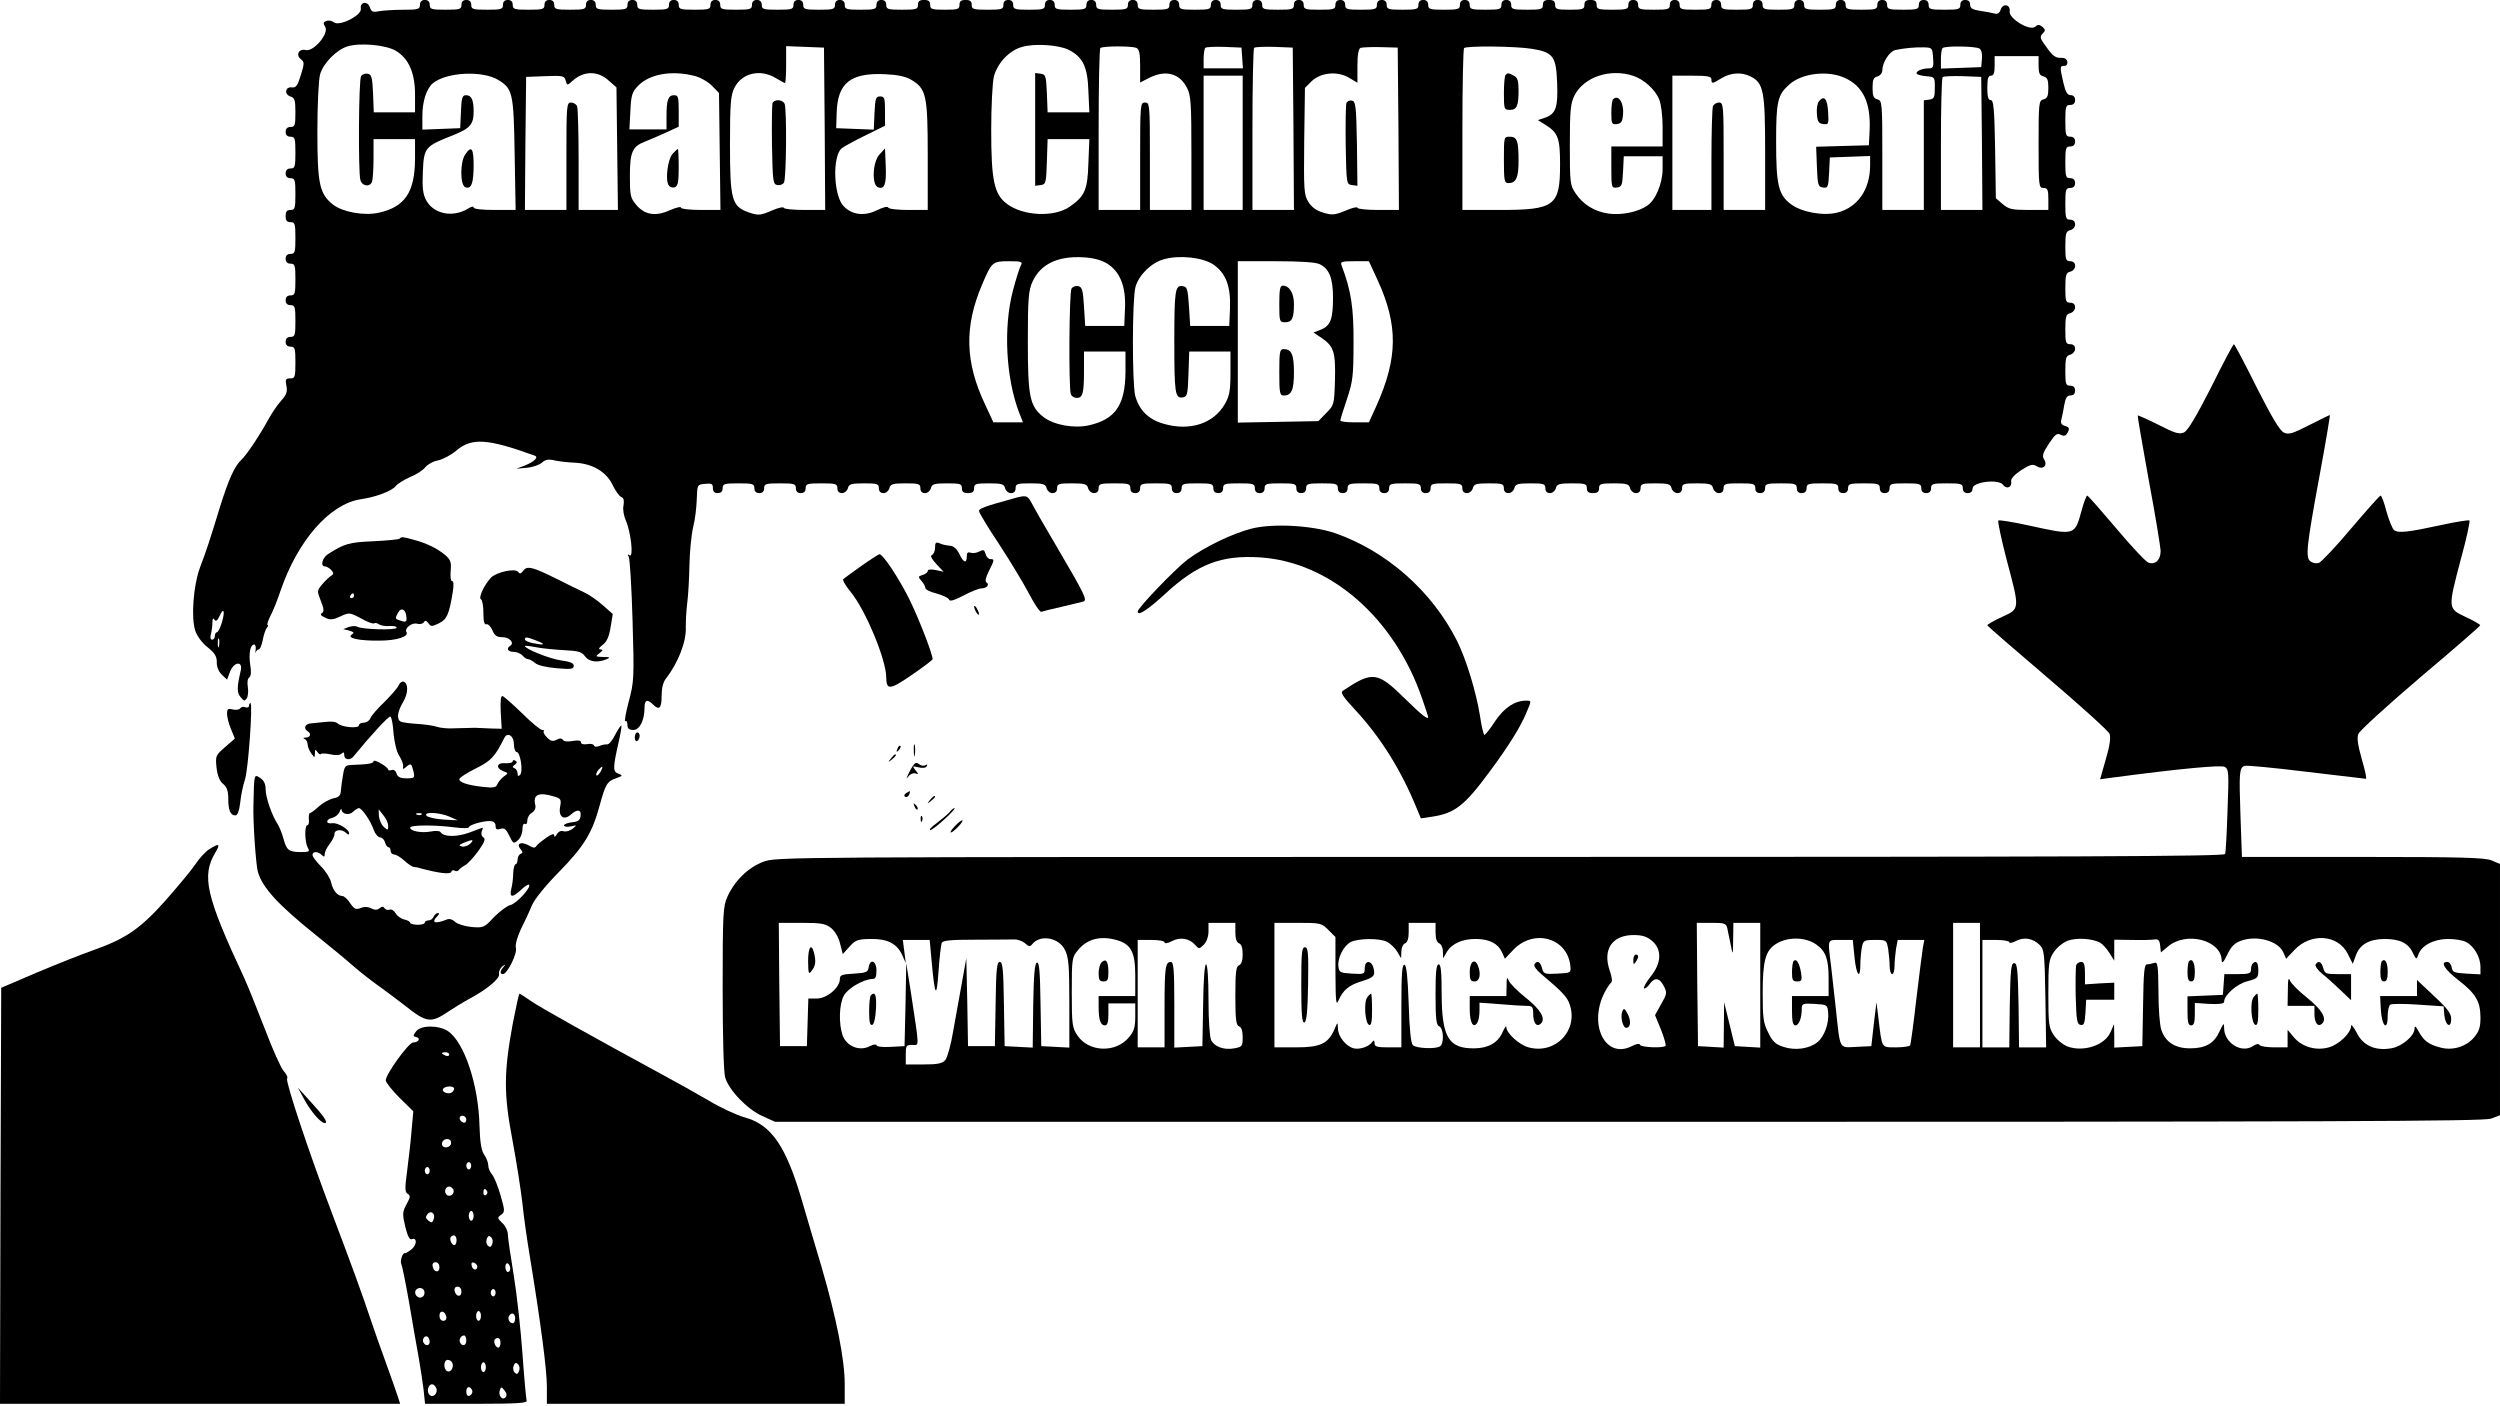 <?xml version="1.0" standalone="no"?>
<!DOCTYPE svg PUBLIC "-//W3C//DTD SVG 20010904//EN"
 "http://www.w3.org/TR/2001/REC-SVG-20010904/DTD/svg10.dtd">
<svg version="1.0" xmlns="http://www.w3.org/2000/svg"
 width="1024pt" height="576pt" viewBox="0 0 1024 576"
 preserveAspectRatio="xMidYMid meet">

<g transform="translate(0,576) scale(0.1,-0.1)"
fill="#000000" stroke="none">
<path d="M1720 5740 c0 -18 -7 -20 -69 -20 -38 0 -82 -3 -99 -6 -25 -5 -31 -2
-37 16 -9 27 -41 23 -37 -6 4 -27 -89 -74 -111 -55 -8 6 -22 9 -30 5 -13 -4
-14 -10 -5 -24 17 -26 -47 -103 -80 -95 -28 7 -42 -21 -19 -38 14 -11 14 -17
-1 -65 -13 -43 -20 -52 -36 -50 -28 4 -33 -28 -7 -37 18 -5 21 -15 21 -66 0
-52 -2 -59 -20 -59 -13 0 -20 -7 -20 -20 0 -13 7 -20 20 -20 18 0 20 -7 20
-65 0 -58 -2 -65 -20 -65 -13 0 -20 -7 -20 -20 0 -13 7 -20 20 -20 18 0 20 -7
20 -65 0 -58 -2 -65 -20 -65 -15 0 -20 -7 -20 -25 0 -18 5 -25 20 -25 18 0 20
-7 20 -65 0 -58 -2 -65 -20 -65 -13 0 -20 -7 -20 -20 0 -13 7 -20 20 -20 18 0
20 -7 20 -65 0 -58 -2 -65 -20 -65 -13 0 -20 -7 -20 -20 0 -13 7 -20 20 -20
18 0 20 -7 20 -65 0 -58 -2 -65 -20 -65 -13 0 -20 -7 -20 -20 0 -13 7 -20 20
-20 18 0 20 -7 20 -65 0 -60 -2 -65 -21 -65 -19 0 -21 -4 -16 -30 5 -24 1 -37
-22 -62 -16 -18 -38 -51 -50 -73 -39 -71 -90 -147 -111 -167 -29 -27 -53 -79
-90 -198 -41 -134 -53 -171 -81 -245 -27 -73 -37 -206 -19 -259 7 -21 28 -50
50 -67 30 -24 38 -38 38 -61 -1 -18 7 -38 20 -51 l22 -21 12 32 c16 42 54 46
44 5 -16 -70 -16 -89 -1 -108 14 -17 17 -18 26 -5 5 8 7 29 4 47 -3 18 -1 34
6 38 7 5 9 23 4 51 -7 47 0 84 16 84 5 0 8 -10 6 -22 -2 -13 -2 -17 0 -10 3 6
8 12 13 12 5 0 12 17 16 38 4 20 11 43 17 50 5 6 7 12 3 12 -4 0 2 17 12 38
11 20 29 66 41 102 71 207 202 356 329 375 62 9 125 33 142 53 8 10 35 27 60
38 25 10 53 28 62 40 10 12 33 25 52 28 19 4 54 22 76 41 63 53 128 48 319
-21 19 -6 1 -25 -42 -42 l-32 -12 43 4 c24 2 52 12 62 21 14 13 27 15 52 9 18
-4 53 -8 78 -9 74 -3 131 -35 158 -89 12 -26 29 -49 37 -52 10 -4 12 -15 9
-34 -4 -15 1 -43 9 -61 21 -47 33 -154 16 -144 -8 6 -10 4 -4 -5 5 -8 12 -125
16 -262 7 -238 6 -251 -16 -333 -12 -46 -18 -82 -14 -79 5 3 9 -4 9 -15 0 -15
6 -21 24 -21 26 0 46 39 46 91 0 32 11 37 34 14 26 -26 36 -17 36 34 0 31 6
57 18 72 50 64 84 152 81 210 0 24 2 69 6 99 4 30 8 100 9 155 1 55 8 125 15
155 8 30 14 82 15 115 2 60 2 60 34 63 27 3 32 0 32 -17 0 -14 6 -21 20 -21
13 0 20 7 20 20 0 18 7 20 65 20 58 0 65 -2 65 -20 0 -13 7 -20 20 -20 13 0
20 7 20 20 0 18 7 20 65 20 58 0 65 -2 65 -20 0 -13 7 -20 20 -20 13 0 20 7
20 20 0 18 7 20 65 20 58 0 65 -2 65 -20 0 -13 7 -20 19 -20 10 0 21 9 24 20
4 17 14 20 66 20 54 0 61 -2 61 -20 0 -13 7 -20 19 -20 10 0 21 9 24 20 4 17
14 20 66 20 54 0 61 -2 61 -20 0 -13 7 -20 19 -20 10 0 21 9 24 20 4 17 14 20
66 20 54 0 61 -2 61 -20 0 -15 7 -20 25 -20 18 0 25 5 25 20 0 18 7 20 61 20
52 0 62 -3 66 -20 3 -11 14 -20 24 -20 12 0 19 7 19 20 0 18 7 20 61 20 52 0
62 -3 66 -20 3 -11 14 -20 24 -20 12 0 19 7 19 20 0 18 7 20 61 20 52 0 62 -3
66 -20 3 -11 14 -20 24 -20 12 0 19 7 19 20 0 18 7 20 65 20 58 0 65 -2 65
-20 0 -13 7 -20 20 -20 13 0 20 7 20 20 0 18 7 20 65 20 58 0 65 -2 65 -20 0
-13 7 -20 20 -20 13 0 20 7 20 20 0 18 7 20 65 20 58 0 65 -2 65 -20 0 -13 7
-20 20 -20 13 0 20 7 20 20 0 18 7 20 65 20 58 0 65 -2 65 -20 0 -13 7 -20 20
-20 13 0 20 7 20 20 0 18 7 20 65 20 58 0 65 -2 65 -20 0 -13 7 -20 20 -20 13
0 20 7 20 20 0 18 7 20 65 20 58 0 65 -2 65 -20 0 -13 7 -20 20 -20 13 0 20 7
20 20 0 18 7 20 65 20 58 0 65 -2 65 -20 0 -13 7 -20 20 -20 13 0 20 7 20 20
0 18 7 20 65 20 58 0 65 -2 65 -20 0 -13 7 -20 20 -20 13 0 20 7 20 20 0 18 7
20 65 20 58 0 65 -2 65 -20 0 -13 7 -20 19 -20 10 0 21 9 24 20 4 17 14 20 66
20 54 0 61 -2 61 -20 0 -13 7 -20 19 -20 10 0 21 9 24 20 4 17 14 20 66 20 54
0 61 -2 61 -20 0 -13 7 -20 19 -20 10 0 21 9 24 20 4 17 14 20 66 20 54 0 61
-2 61 -20 0 -15 7 -20 25 -20 18 0 25 5 25 20 0 18 7 20 61 20 52 0 62 -3 66
-20 3 -11 14 -20 24 -20 12 0 19 7 19 20 0 18 7 20 61 20 52 0 62 -3 66 -20 3
-11 14 -20 24 -20 12 0 19 7 19 20 0 18 7 20 61 20 52 0 62 -3 66 -20 3 -11
14 -20 24 -20 12 0 19 7 19 20 0 18 7 20 65 20 58 0 65 -2 65 -20 0 -13 7 -20
20 -20 13 0 20 7 20 20 0 18 7 20 65 20 58 0 65 -2 65 -20 0 -13 7 -20 20 -20
13 0 20 7 20 20 0 18 7 20 65 20 58 0 65 -2 65 -20 0 -13 7 -20 20 -20 13 0
20 7 20 20 0 18 7 20 65 20 58 0 65 -2 65 -20 0 -13 7 -20 20 -20 13 0 20 7
20 20 0 18 7 20 65 20 58 0 65 -2 65 -20 0 -13 7 -20 20 -20 13 0 20 7 20 20
0 18 7 20 65 20 58 0 65 -2 65 -20 0 -13 7 -20 20 -20 13 0 20 7 20 19 0 27
106 40 125 15 14 -20 38 -10 33 14 -2 11 13 27 41 46 38 24 48 26 64 16 26
-16 46 3 30 28 -9 15 -5 27 20 65 25 38 33 44 48 36 14 -7 21 -5 29 10 8 16 6
21 -11 26 -16 5 -19 12 -15 28 3 12 9 39 12 60 5 27 11 37 25 37 12 0 19 7 19
20 0 13 -7 20 -20 20 -18 0 -20 7 -20 61 0 52 3 62 20 66 11 3 20 14 20 24 0
12 -7 19 -20 19 -18 0 -20 7 -20 61 0 52 3 62 20 66 11 3 20 14 20 24 0 12 -7
19 -20 19 -18 0 -20 7 -20 61 0 52 3 62 20 66 27 7 27 43 0 43 -18 0 -20 7
-20 61 0 52 3 62 20 66 27 7 27 43 0 43 -18 0 -20 7 -20 65 0 58 2 65 20 65
13 0 20 7 20 20 0 13 -7 20 -20 20 -18 0 -20 7 -20 65 0 58 2 65 20 65 13 0
20 7 20 20 0 13 -7 20 -20 20 -18 0 -20 7 -20 65 0 58 2 65 20 65 13 0 20 7
20 20 0 13 -7 20 -18 20 -14 0 -21 13 -30 51 -15 65 -15 69 4 69 9 0 14 7 12
18 -3 11 -12 16 -28 15 -19 -1 -33 9 -56 42 -28 37 -30 45 -17 57 12 13 12 16
-1 28 -13 10 -19 10 -30 0 -22 -18 -108 34 -104 63 4 29 -28 35 -37 7 -4 -13
-13 -19 -23 -16 -9 2 -36 8 -59 11 -33 5 -43 11 -43 26 0 12 -7 19 -20 19 -13
0 -20 -7 -20 -20 0 -18 -7 -20 -65 -20 -58 0 -65 2 -65 20 0 13 -7 20 -20 20
-13 0 -20 -7 -20 -20 0 -18 -7 -20 -65 -20 -58 0 -65 2 -65 20 0 13 -7 20 -20
20 -13 0 -20 -7 -20 -20 0 -18 -7 -20 -65 -20 -58 0 -65 2 -65 20 0 13 -7 20
-20 20 -13 0 -20 -7 -20 -20 0 -18 -7 -20 -65 -20 -58 0 -65 2 -65 20 0 13 -7
20 -20 20 -13 0 -20 -7 -20 -20 0 -18 -7 -20 -65 -20 -58 0 -65 2 -65 20 0 13
-7 20 -20 20 -13 0 -20 -7 -20 -20 0 -18 -7 -20 -65 -20 -58 0 -65 2 -65 20 0
13 -7 20 -20 20 -13 0 -20 -7 -20 -20 0 -18 -7 -20 -65 -20 -58 0 -65 2 -65
20 0 13 -7 20 -20 20 -13 0 -20 -7 -20 -20 0 -18 -7 -20 -65 -20 -58 0 -65 2
-65 20 0 13 -7 20 -20 20 -13 0 -20 -7 -20 -20 0 -18 -7 -20 -65 -20 -58 0
-65 2 -65 20 0 15 -7 20 -25 20 -18 0 -25 -5 -25 -20 0 -18 -7 -20 -60 -20
-53 0 -60 2 -60 20 0 15 -7 20 -25 20 -18 0 -25 -5 -25 -20 0 -18 -7 -20 -65
-20 -58 0 -65 2 -65 20 0 13 -7 20 -20 20 -13 0 -20 -7 -20 -20 0 -18 -7 -20
-65 -20 -58 0 -65 2 -65 20 0 13 -7 20 -20 20 -13 0 -20 -7 -20 -20 0 -18 -7
-20 -65 -20 -58 0 -65 2 -65 20 0 13 -7 20 -20 20 -13 0 -20 -7 -20 -20 0 -18
-7 -20 -65 -20 -58 0 -65 2 -65 20 0 13 -7 20 -20 20 -13 0 -20 -7 -20 -20 0
-18 -7 -20 -65 -20 -58 0 -65 2 -65 20 0 13 -7 20 -20 20 -13 0 -20 -7 -20
-20 0 -18 -7 -20 -65 -20 -58 0 -65 2 -65 20 0 13 -7 20 -20 20 -13 0 -20 -7
-20 -20 0 -18 -7 -20 -65 -20 -58 0 -65 2 -65 20 0 13 -7 20 -20 20 -13 0 -20
-7 -20 -20 0 -18 -7 -20 -65 -20 -58 0 -65 2 -65 20 0 13 -7 20 -20 20 -13 0
-20 -7 -20 -20 0 -18 -7 -20 -65 -20 -58 0 -65 2 -65 20 0 13 -7 20 -20 20
-13 0 -20 -7 -20 -20 0 -18 -7 -20 -65 -20 -58 0 -65 2 -65 20 0 13 -7 20 -20
20 -13 0 -20 -7 -20 -20 0 -18 -7 -20 -65 -20 -58 0 -65 2 -65 20 0 13 -7 20
-20 20 -13 0 -20 -7 -20 -20 0 -18 -7 -20 -65 -20 -58 0 -65 2 -65 20 0 13 -7
20 -20 20 -13 0 -20 -7 -20 -20 0 -18 -7 -20 -65 -20 -58 0 -65 2 -65 20 0 13
-7 20 -20 20 -13 0 -20 -7 -20 -20 0 -18 -7 -20 -65 -20 -58 0 -65 2 -65 20 0
15 -7 20 -25 20 -18 0 -25 -5 -25 -20 0 -18 -7 -20 -60 -20 -53 0 -60 2 -60
20 0 15 -7 20 -25 20 -18 0 -25 -5 -25 -20 0 -18 -7 -20 -65 -20 -58 0 -65 2
-65 20 0 13 -7 20 -20 20 -13 0 -20 -7 -20 -20 0 -18 -7 -20 -65 -20 -58 0
-65 2 -65 20 0 13 -7 20 -20 20 -13 0 -20 -7 -20 -20 0 -18 -7 -20 -65 -20
-58 0 -65 2 -65 20 0 13 -7 20 -20 20 -13 0 -20 -7 -20 -20 0 -18 -7 -20 -65
-20 -58 0 -65 2 -65 20 0 13 -7 20 -20 20 -13 0 -20 -7 -20 -20 0 -18 -7 -20
-65 -20 -58 0 -65 2 -65 20 0 13 -7 20 -20 20 -13 0 -20 -7 -20 -20 0 -18 -7
-20 -65 -20 -58 0 -65 2 -65 20 0 13 -7 20 -20 20 -13 0 -20 -7 -20 -20 0 -18
-7 -20 -65 -20 -58 0 -65 2 -65 20 0 13 -7 20 -20 20 -13 0 -20 -7 -20 -20 0
-18 -7 -20 -65 -20 -58 0 -65 2 -65 20 0 13 -7 20 -20 20 -13 0 -20 -7 -20
-20 0 -18 -7 -20 -65 -20 -58 0 -65 2 -65 20 0 13 -7 20 -20 20 -13 0 -20 -7
-20 -20 0 -18 -7 -20 -65 -20 -58 0 -65 2 -65 20 0 13 -7 20 -20 20 -13 0 -20
-7 -20 -20 0 -18 -7 -20 -65 -20 -58 0 -65 2 -65 20 0 13 -7 20 -20 20 -13 0
-20 -7 -20 -20 0 -18 -7 -20 -65 -20 -58 0 -65 2 -65 20 0 13 -7 20 -20 20
-13 0 -20 -7 -20 -20z m-97 -189 c52 -32 77 -91 77 -179 l0 -72 -85 0 -84 0
-3 77 c-3 67 -6 78 -22 81 -10 2 -22 -2 -27 -10 -10 -15 -12 -391 -3 -425 7
-26 39 -31 48 -7 3 9 6 51 6 95 l0 79 85 0 85 0 0 -82 c-1 -135 -41 -195 -147
-219 -60 -14 -149 2 -189 33 -55 44 -64 83 -64 298 0 112 5 212 11 235 13 46
66 100 112 115 53 16 160 6 200 -19z m2754 5 c58 -29 78 -70 81 -168 l4 -88
-86 0 -85 0 -3 78 c-3 71 -5 77 -25 80 l-23 3 0 -231 0 -231 23 3 c21 3 22 8
25 96 l3 92 85 0 86 0 -4 -99 c-3 -109 -15 -135 -77 -178 -64 -44 -192 -38
-258 13 -51 39 -63 96 -63 301 0 98 5 194 11 220 15 55 63 107 116 121 51 15
151 8 190 -12z m-999 -323 l2 -333 -85 0 c-47 0 -85 4 -85 9 0 5 -23 0 -50
-12 -47 -20 -54 -20 -93 -7 -70 25 -77 50 -77 280 0 166 3 200 18 230 30 61
106 79 170 40 18 -11 35 -20 37 -20 3 0 5 34 5 75 l0 76 78 -3 77 -3 3 -332z
m1276 331 c12 -5 16 -21 16 -74 l0 -68 37 19 c67 34 125 19 155 -41 16 -30 18
-66 18 -267 l0 -233 -85 0 -85 0 0 220 c0 213 -1 220 -20 220 -19 0 -20 -7
-20 -220 l0 -220 -85 0 -85 0 0 328 c0 181 3 332 7 335 8 9 126 9 147 1z m434
-41 l3 -43 -80 0 -81 0 0 38 c0 21 3 42 7 46 4 4 39 5 78 4 l70 -3 3 -42z
m210 -290 l2 -333 -85 0 -85 0 0 328 c0 181 3 332 7 336 4 4 41 5 83 4 l75 -3
3 -332z m430 0 l2 -333 -85 0 c-47 0 -85 4 -85 9 0 5 -22 0 -49 -12 -44 -18
-55 -19 -91 -8 -28 8 -47 22 -61 44 -18 30 -19 47 -17 249 l3 218 26 26 c37
37 106 44 154 16 l35 -21 0 69 c0 45 4 70 13 74 6 2 44 4 82 3 l70 -2 3 -332z
m547 327 c87 -14 99 -31 103 -139 4 -101 -5 -127 -49 -143 l-30 -10 29 -18
c54 -33 62 -55 62 -163 0 -171 -21 -187 -249 -187 l-151 0 0 328 c0 181 3 332
7 335 10 10 210 8 278 -3z m1643 -37 c3 -37 0 -43 -17 -43 -26 0 -51 -10 -51
-20 0 -5 17 -10 38 -12 37 -3 37 -3 37 -48 0 -39 -3 -45 -22 -48 l-23 -3 0
-225 0 -224 -85 0 -85 0 0 224 c0 215 -1 224 -20 229 -16 4 -20 14 -20 47 0
33 4 43 20 47 11 3 20 14 20 25 0 32 29 77 53 83 39 8 81 12 117 11 34 -1 35
-2 38 -43z m190 38 c8 -5 12 -22 10 -42 l-3 -34 -82 -3 -83 -3 0 39 c0 21 3
42 7 45 9 10 136 8 151 -2z m242 -70 c0 -30 4 -40 20 -44 16 -4 20 -14 20 -47
0 -33 -4 -43 -20 -47 -19 -5 -20 -14 -20 -184 0 -172 1 -179 20 -179 17 0 20
-7 20 -45 l0 -45 -79 0 c-70 0 -83 3 -108 24 l-28 24 -3 201 c-3 166 -6 201
-18 201 -10 0 -14 13 -14 50 0 38 4 50 15 50 11 0 15 11 15 40 l0 40 90 0 90
0 0 -39z m-6308 -59 c58 -36 62 -53 66 -304 l4 -228 -86 0 c-52 0 -86 4 -86
10 0 6 -10 4 -22 -4 -63 -39 -143 -23 -173 35 -13 24 -16 52 -13 116 4 98 9
104 121 148 73 29 87 45 87 99 0 47 -9 66 -31 66 -15 0 -19 -10 -21 -67 l-3
-68 -77 -3 -78 -3 0 56 c0 60 17 112 43 134 56 46 204 53 269 13z m450 -1 l33
-29 3 -251 3 -251 -81 0 -80 0 0 204 c0 112 -3 211 -6 220 -3 9 -15 16 -25 16
-18 0 -19 -11 -19 -220 l0 -220 -85 0 -85 0 2 273 3 272 78 3 c73 3 79 1 84
-18 6 -21 6 -21 27 -2 46 42 103 43 148 3z m353 18 c24 -6 55 -24 72 -41 l28
-29 3 -240 3 -239 -80 0 c-45 0 -81 4 -81 9 0 6 -21 1 -46 -10 -59 -27 -104
-19 -138 22 -24 28 -26 39 -26 118 0 98 10 121 62 141 18 7 57 24 86 37 l52
24 0 65 c0 56 -2 64 -19 64 -24 0 -31 -19 -31 -86 l0 -54 -76 0 -76 0 4 75 c3
65 7 78 31 103 47 49 138 65 232 41z m886 -15 c63 -37 69 -62 69 -311 l0 -223
-79 0 c-44 0 -81 4 -83 10 -2 6 -21 1 -46 -11 -52 -26 -103 -19 -137 17 -41
44 -46 203 -8 236 8 7 52 31 97 53 l81 40 0 60 c0 53 -2 60 -20 60 -18 0 -20
-8 -23 -68 l-3 -68 -77 3 -77 3 2 61 c3 124 56 167 199 160 48 -2 83 -9 105
-22z m2960 15 c43 -15 88 -55 105 -96 8 -19 14 -67 14 -113 l0 -80 -105 0
-105 0 0 -86 c0 -83 1 -85 23 -82 20 3 22 9 25 66 l3 62 79 0 80 0 0 -52 c0
-59 -29 -129 -64 -151 -38 -26 -105 -39 -157 -32 -57 8 -105 37 -136 84 -22
32 -23 44 -23 198 0 142 3 169 19 202 39 76 146 112 242 80z m479 -2 c54 -27
60 -60 60 -314 l0 -233 -85 0 -85 0 0 220 c0 209 -1 220 -19 220 -10 0 -22 -7
-25 -16 -3 -9 -6 -108 -6 -220 l0 -204 -80 0 -80 0 0 275 0 275 80 0 c64 0 80
-3 80 -15 0 -19 3 -19 42 5 38 23 82 25 118 7z m386 -6 c75 -34 107 -101 102
-214 l-3 -62 -108 -3 -108 -3 3 -82 c3 -76 5 -82 25 -85 20 -3 22 1 25 60 l3
63 83 3 82 3 0 -38 c0 -98 -50 -171 -131 -193 -58 -16 -149 0 -194 34 -51 39
-60 79 -60 256 0 164 6 191 53 233 51 47 158 60 228 28z m-2466 -266 l0 -275
-80 0 -80 0 0 275 0 275 80 0 80 0 0 -275z m3028 -2 l2 -273 -85 0 -85 0 0
268 c0 148 3 272 7 276 4 4 41 5 83 4 l75 -3 3 -272z m-3584 -492 c53 -33 78
-93 74 -183 l-3 -73 -80 0 -80 0 -5 80 c-4 68 -8 80 -24 83 -10 2 -22 -2 -27
-10 -10 -15 -12 -408 -3 -432 3 -9 14 -16 24 -16 25 0 30 19 30 111 l0 79 85
0 85 0 0 -82 c-1 -136 -40 -195 -149 -220 -61 -14 -145 1 -187 34 -56 44 -64
82 -64 308 0 179 3 210 19 246 33 72 103 106 208 100 41 -2 73 -11 97 -25z
m435 -4 c52 -35 73 -90 69 -182 l-3 -70 -80 0 -80 0 -5 80 c-5 72 -7 80 -26
83 -31 4 -34 -17 -34 -228 0 -211 3 -232 34 -228 19 3 21 10 24 96 l3 92 84 0
85 0 0 -87 c0 -73 -4 -95 -23 -128 -46 -80 -143 -112 -250 -81 -63 18 -100 55
-117 114 -13 50 -13 396 1 447 14 49 65 99 116 113 63 18 158 8 202 -21z
m-788 -5 c-5 -10 -20 -56 -32 -102 -40 -152 -29 -359 26 -502 l15 -38 -61 0
-60 0 -34 73 c-82 173 -86 318 -13 490 40 94 43 97 110 97 53 0 58 -2 49 -18z
m1224 6 c39 -18 55 -57 55 -137 0 -87 -10 -115 -49 -131 l-31 -12 33 -22 c50
-34 58 -58 55 -173 -3 -101 -4 -103 -36 -135 l-32 -33 -165 -3 -165 -3 0 330
0 331 155 0 c98 0 164 -4 180 -12z m238 -66 c84 -184 83 -317 -5 -514 l-31
-68 -58 0 c-33 0 -59 3 -59 8 0 4 12 43 27 87 24 72 27 95 27 230 1 146 -10
215 -49 318 -6 15 0 17 53 17 l59 0 36 -78z m-4734 -1401 c-7 -23 -16 -41 -21
-41 -4 0 -8 -7 -8 -15 0 -8 -5 -15 -11 -15 -7 0 -9 9 -5 23 3 12 6 33 6 47 0
17 3 21 8 12 6 -9 12 -5 21 14 17 39 24 22 10 -25z m-12 -98 c-3 -10 -5 -4 -5
12 0 17 2 24 5 18 2 -7 2 -21 0 -30z"/>
<path d="M3164 5337 c-2 -7 -3 -85 -2 -172 3 -147 4 -160 22 -163 10 -2 22 2
27 10 10 15 12 298 3 322 -7 19 -43 21 -50 3z"/>
<path d="M5515 5338 c-3 -8 -4 -86 -3 -173 3 -158 3 -160 26 -163 l22 -3 -2
173 c-3 155 -5 173 -21 176 -9 2 -19 -3 -22 -10z"/>
<path d="M6167 5453 c-4 -3 -7 -37 -7 -75 0 -65 1 -68 24 -68 29 0 36 16 36
80 0 39 -4 52 -19 60 -23 12 -26 12 -34 3z"/>
<path d="M6160 5105 c0 -85 2 -95 18 -95 32 0 42 22 42 91 0 83 -6 99 -36 99
-24 0 -24 -1 -24 -95z"/>
<path d="M1906 5128 c-22 -31 -22 -126 0 -135 24 -9 34 15 34 90 0 70 -9 82
-34 45z"/>
<path d="M2755 5130 c-20 -22 -31 -107 -16 -129 5 -8 16 -11 25 -8 13 5 16 22
16 82 0 41 -2 75 -3 75 -2 0 -12 -9 -22 -20z"/>
<path d="M3603 5128 c-29 -30 -33 -125 -7 -135 27 -10 35 12 32 86 l-3 73 -22
-24z"/>
<path d="M6607 5353 c-4 -3 -7 -28 -7 -55 0 -45 2 -49 23 -46 18 2 23 10 25
41 4 47 -20 82 -41 60z"/>
<path d="M7451 5346 c-7 -8 -11 -32 -9 -53 2 -31 7 -39 26 -41 22 -3 23 -1 20
49 -3 54 -16 70 -37 45z"/>
<path d="M5240 4515 c0 -72 1 -75 24 -75 28 0 36 16 36 75 0 45 -19 75 -46 75
-11 0 -14 -17 -14 -75z"/>
<path d="M5240 4235 c0 -85 2 -95 18 -95 32 0 42 22 42 95 0 73 -10 95 -42 95
-16 0 -18 -10 -18 -95z"/>
<path d="M9057 4174 c-61 -120 -96 -178 -111 -185 -19 -9 -37 -4 -105 31 -46
23 -84 40 -85 38 -1 -2 19 -120 45 -263 27 -143 48 -274 49 -291 0 -37 -21
-58 -49 -49 -11 3 -71 67 -133 141 -62 73 -115 134 -119 134 -3 0 -14 -28 -23
-62 -28 -102 -27 -102 -213 -61 -68 15 -125 24 -128 21 -3 -3 12 -75 34 -160
55 -206 55 -201 -19 -235 -33 -15 -60 -31 -60 -34 0 -3 111 -99 246 -214 135
-115 250 -219 255 -231 5 -16 1 -48 -16 -105 l-23 -81 51 7 c279 37 443 52
459 44 17 -9 18 -22 12 -177 -3 -92 -7 -173 -10 -180 -3 -10 -602 -12 -2968
-12 -2964 0 -2965 0 -3020 -20 -61 -23 -117 -77 -147 -144 -17 -37 -19 -70
-19 -371 0 -194 4 -345 10 -367 15 -53 90 -131 152 -159 l53 -24 3495 0 c2879
0 3502 2 3533 13 l37 14 0 514 0 515 -35 15 c-28 11 -120 14 -528 14 l-494 0
-6 170 c-6 176 -5 195 17 203 8 3 121 -8 252 -24 132 -16 242 -29 245 -29 4 0
-4 36 -17 80 -16 58 -21 88 -14 104 5 13 119 117 254 232 135 114 246 210 245
213 0 3 -27 19 -60 34 -73 35 -73 33 -19 238 23 83 38 154 35 157 -3 3 -53 -5
-113 -18 -139 -30 -179 -35 -196 -21 -7 6 -21 40 -31 76 -9 36 -20 65 -24 65
-4 0 -58 -61 -121 -135 -62 -74 -122 -137 -132 -141 -11 -3 -26 0 -35 7 -20
17 -16 59 40 362 24 130 42 237 40 237 -2 0 -40 -19 -84 -41 -68 -35 -84 -40
-104 -31 -17 8 -49 62 -112 186 -48 97 -90 176 -93 176 -3 0 -45 -79 -93 -176z
m-5653 -2215 c15 -12 31 -38 37 -64 l11 -43 27 30 c25 28 34 31 87 32 70 1
108 -19 130 -67 l14 -32 -6 48 -6 47 55 0 55 0 7 -77 c14 -156 21 -168 29 -54
4 57 10 110 13 118 4 11 34 14 137 14 72 0 143 1 159 1 15 1 36 -7 46 -16 16
-14 20 -15 30 -2 33 39 108 26 133 -25 15 -29 18 -63 18 -217 l0 -183 -57 3
-58 3 -3 173 c-2 132 -5 173 -15 169 -9 -3 -13 -51 -15 -176 l-2 -172 -58 3
-57 3 -3 173 c-2 142 -5 172 -17 172 -12 0 -15 -30 -17 -172 l-3 -173 -55 0
-55 0 -3 180 -4 180 -18 -100 c-10 -55 -26 -145 -36 -200 -9 -55 -24 -108 -32
-117 -12 -14 -31 -18 -89 -18 l-73 0 0 40 c0 37 2 40 26 40 30 0 31 -22 -5
215 l-19 120 -3 -170 -4 -170 -57 -3 c-33 -2 -58 1 -58 7 0 5 -13 3 -29 -5
-42 -21 -94 1 -110 46 -16 47 -14 126 5 161 15 30 80 68 117 69 13 0 17 8 17
35 0 40 -26 50 -32 13 -3 -20 -10 -23 -60 -26 -51 -3 -58 -6 -58 -23 0 -34
-53 -79 -94 -79 l-35 0 -3 -97 -3 -98 -55 0 -55 0 -3 253 -2 252 93 0 c80 0
98 -3 121 -21z m1656 -18 c0 -25 5 -41 15 -45 10 -3 15 -19 15 -45 0 -25 -5
-41 -15 -45 -12 -4 -15 -28 -15 -125 0 -96 3 -120 15 -125 10 -3 15 -19 15
-45 0 -36 -2 -39 -34 -45 -41 -8 -81 6 -95 33 -6 11 -11 82 -11 165 0 88 -4
146 -10 146 -6 0 -11 -67 -12 -167 l-3 -168 -57 -3 -58 -3 0 176 c0 143 -3
175 -14 175 -23 0 -26 -24 -26 -191 l0 -159 -55 0 -55 0 0 220 0 220 55 0 c31
0 55 -4 55 -10 0 -6 13 -4 30 5 34 18 71 12 95 -15 16 -18 17 -18 36 1 11 11
19 33 19 54 l0 35 55 0 55 0 0 -39z m381 10 l29 -29 0 -144 c1 -127 2 -140 14
-113 17 39 42 60 91 75 52 16 59 23 51 54 -8 34 -36 34 -36 0 0 -24 -2 -25
-52 -22 -49 3 -53 5 -56 30 -4 33 21 84 50 99 30 16 120 17 150 1 13 -7 32
-25 41 -40 l16 -27 1 28 c0 15 7 30 15 33 10 4 15 20 15 45 l0 39 55 0 55 0 0
-39 c0 -25 5 -41 15 -45 8 -3 15 -18 15 -33 l1 -28 16 27 c21 34 65 53 121 52
53 -1 88 -19 104 -54 l12 -27 35 37 c84 87 220 49 233 -65 3 -30 3 -30 -53
-33 -53 -3 -57 -1 -63 23 -7 26 -20 33 -31 15 -4 -6 8 -23 26 -38 90 -76 109
-96 119 -128 35 -106 -60 -204 -169 -174 -38 10 -91 58 -91 83 -1 7 -7 -2 -15
-20 -19 -44 -58 -66 -114 -67 -107 -2 -135 44 -136 221 0 92 -3 123 -12 123
-10 0 -13 -31 -13 -124 0 -101 3 -125 15 -130 18 -7 21 -71 3 -82 -19 -12 -98
-8 -111 5 -8 8 -14 65 -17 168 -4 113 -9 158 -17 161 -10 3 -13 -35 -13 -167
l0 -171 -55 0 c-46 0 -55 3 -55 18 0 10 -3 13 -8 6 -13 -21 -52 -34 -77 -28
-32 8 -65 49 -65 83 -1 26 -1 26 -14 -5 -26 -59 -58 -74 -157 -74 l-89 0 0
255 0 255 96 0 c92 0 97 -1 125 -29z m1634 7 c3 -13 9 -43 14 -68 9 -45 9 -45
10 23 l1 67 55 0 55 0 0 -256 0 -255 -52 3 -52 3 -22 90 -22 90 -1 -93 -1 -93
-52 3 -53 3 -3 253 -2 252 60 0 c54 0 60 -2 65 -22z m1035 -233 l0 -255 -55 0
-55 0 0 255 0 255 55 0 55 0 0 -255z m-1343 181 c41 -35 39 -91 -6 -146 -18
-23 -30 -44 -27 -48 4 -3 13 4 22 16 21 30 41 28 59 -7 14 -27 13 -32 -11 -74
l-25 -45 25 -61 c13 -33 21 -62 18 -65 -10 -10 -100 -6 -104 4 -2 7 -16 5 -36
-6 -106 -52 -176 87 -111 218 10 20 23 39 28 43 6 3 4 22 -5 48 -31 87 9 147
97 147 36 0 55 -6 76 -24z m-2195 4 c61 -17 78 -49 78 -146 l0 -84 -75 0 -75
0 0 -44 c0 -54 8 -76 26 -76 10 0 14 13 14 45 l0 45 55 0 55 0 0 -54 c0 -44
-5 -60 -26 -85 -54 -65 -165 -61 -211 8 -21 31 -23 45 -23 177 0 139 1 143 26
173 37 45 91 59 156 41z m2868 -19 c38 -27 50 -59 50 -138 l0 -73 -75 0 -75 0
0 -60 c0 -44 4 -60 14 -60 14 0 26 29 26 68 0 21 4 23 53 20 50 -3 52 -4 55
-33 5 -44 -15 -101 -44 -124 -34 -27 -91 -35 -139 -19 -32 10 -45 22 -62 58
-20 38 -23 60 -23 162 0 130 11 173 52 200 48 32 123 31 168 -1z m915 -2 c18
-18 20 -35 23 -219 l3 -200 -55 0 -56 0 -2 173 c-3 145 -5 172 -18 172 -13 0
-15 -27 -18 -172 l-2 -173 -55 0 -55 0 0 220 0 220 55 0 c30 0 55 -4 55 -9 0
-6 12 -3 28 5 32 17 69 11 97 -17z m247 10 c10 -6 28 -25 38 -42 l20 -32 0 43
0 43 73 -1 c39 -1 81 0 92 2 15 2 21 -3 23 -25 l3 -28 29 24 c75 64 219 26
220 -57 1 -15 8 -7 23 24 16 34 31 48 57 57 64 23 151 -1 172 -47 l12 -27 35
37 c67 70 177 62 217 -16 l21 -42 12 33 c16 46 54 68 117 69 63 0 98 -16 117
-57 14 -28 15 -28 22 -9 11 38 62 65 120 66 29 0 64 -5 77 -13 32 -17 58 -62
58 -101 l0 -31 -57 3 c-51 3 -58 6 -61 26 -2 12 -10 22 -18 22 -30 0 -11 -31
46 -75 71 -55 90 -87 90 -154 0 -39 -6 -56 -26 -80 -33 -39 -90 -56 -141 -41
-47 13 -65 27 -86 65 -12 22 -16 25 -17 12 0 -30 -52 -74 -96 -81 -65 -11
-115 11 -141 64 -13 24 -23 37 -23 28 0 -29 -50 -77 -91 -88 -53 -15 -110 2
-143 41 l-26 31 0 -36 0 -36 -54 0 c-30 0 -58 4 -61 10 -4 6 -15 4 -29 -6 -46
-29 -116 15 -116 75 0 23 -2 22 -19 -14 -22 -49 -57 -69 -121 -69 -60 0 -100
25 -117 75 -7 19 -12 89 -12 158 -1 108 -3 122 -17 117 -9 -3 -22 -6 -30 -6
-11 0 -14 -32 -16 -167 l-3 -168 -57 -3 -58 -3 0 48 -1 48 -14 -32 c-23 -54
-109 -83 -175 -60 -19 7 -44 27 -57 46 -21 31 -23 45 -23 171 0 126 2 140 23
171 13 19 38 39 57 46 37 13 99 9 132 -8z m-1006 -59 c7 -74 24 -96 24 -31 0
21 3 53 6 70 6 29 9 31 54 31 47 0 47 0 54 -37 3 -21 6 -53 6 -70 0 -18 5 -33
10 -33 6 0 10 15 10 33 0 17 3 49 6 70 l7 37 54 0 55 0 -6 -32 c-3 -18 -15
-114 -27 -213 -11 -98 -23 -183 -25 -187 -3 -4 -29 -8 -58 -8 -61 0 -57 -6
-72 120 l-8 65 -11 -90 -10 -90 -62 -3 c-71 -3 -65 -15 -83 153 -6 55 -15 136
-20 179 -14 113 -17 106 39 106 l50 0 7 -70z"/>
<path d="M3310 1823 c1 -53 2 -56 15 -39 16 21 18 38 9 74 -11 41 -24 22 -24
-35z"/>
<path d="M3567 1683 c-4 -3 -7 -33 -7 -65 0 -43 3 -59 13 -56 7 3 13 28 15 66
3 57 -4 73 -21 55z"/>
<path d="M5330 1724 c0 -120 3 -155 13 -152 9 4 13 46 15 156 2 131 0 152 -13
152 -13 0 -15 -23 -15 -156z"/>
<path d="M6020 1780 c0 -33 3 -40 20 -40 21 0 27 30 14 64 -13 33 -34 17 -34
-24z"/>
<path d="M6171 1723 l-1 -43 -75 0 -75 0 0 -54 c0 -55 15 -81 31 -55 5 8 9 29
9 48 l0 34 83 -6 c45 -4 94 -7 110 -7 24 0 27 -4 27 -34 0 -37 15 -55 32 -38
20 20 -2 57 -62 105 -34 27 -65 58 -70 70 -7 18 -9 14 -9 -20z"/>
<path d="M5601 1676 c-16 -18 -10 -108 7 -114 9 -3 12 14 12 62 0 36 -2 66 -4
66 -2 0 -9 -6 -15 -14z"/>
<path d="M6690 1828 c0 -19 2 -20 10 -8 13 19 13 30 0 30 -5 0 -10 -10 -10
-22z"/>
<path d="M6645 1617 c-9 -21 2 -67 16 -67 18 0 21 28 6 57 -13 24 -16 25 -22
10z"/>
<path d="M4512 1818 c-7 -7 -12 -27 -12 -45 0 -26 4 -33 20 -33 17 0 20 7 20
39 0 43 -10 57 -28 39z"/>
<path d="M7347 1824 c-4 -4 -7 -25 -7 -46 0 -32 3 -38 21 -38 19 0 21 4 16 37
-7 39 -19 58 -30 47z"/>
<path d="M8966 1823 c-3 -3 -6 -24 -6 -45 0 -27 4 -38 15 -38 11 0 15 11 15
39 0 38 -10 57 -24 44z"/>
<path d="M9756 1823 c-3 -3 -6 -24 -6 -45 0 -27 4 -38 15 -38 11 0 15 11 15
39 0 38 -10 57 -24 44z"/>
<path d="M8504 1807 c-2 -7 -3 -65 -2 -127 3 -99 5 -115 20 -118 14 -3 17 6
20 50 l3 53 58 0 57 0 0 35 0 35 -60 -3 -60 -4 0 46 c0 35 -4 46 -15 46 -9 0
-18 -6 -21 -13z"/>
<path d="M9227 1813 c-4 -3 -7 -15 -7 -25 0 -15 -8 -18 -54 -18 l-55 0 -3 -42
-3 -43 -72 -3 -73 -3 0 -59 c0 -47 3 -60 15 -60 11 0 15 12 15 46 l0 46 60 -4
c41 -2 60 1 60 9 0 27 53 74 96 84 41 11 44 14 44 45 0 32 -9 42 -23 27z"/>
<path d="M9485 1810 c-4 -6 8 -23 26 -38 19 -15 53 -46 76 -68 l43 -41 0 53 0
54 -54 0 c-49 0 -54 2 -60 25 -7 26 -20 32 -31 15z"/>
<path d="M9371 1703 l-1 -63 55 0 55 0 0 -34 c0 -37 15 -55 32 -38 20 20 -2
57 -62 105 -34 27 -65 58 -70 70 -6 16 -9 6 -9 -40z"/>
<path d="M9900 1713 l0 -33 -75 0 -76 0 3 -57 c4 -67 28 -89 28 -24 0 22 5 43
11 46 5 4 57 4 114 0 l104 -7 3 -36 c4 -43 28 -57 28 -15 0 22 -15 42 -70 93
l-70 66 0 -33z"/>
<path d="M9231 1676 c-16 -18 -10 -108 7 -114 9 -3 12 14 12 62 0 36 -2 66 -4
66 -2 0 -9 -6 -15 -14z"/>
<path d="M4150 3718 c-119 -33 -140 -41 -140 -51 0 -7 37 -68 83 -137 45 -69
100 -160 122 -202 22 -43 45 -76 50 -74 6 2 44 12 85 21 41 10 81 19 87 21 18
5 6 29 -103 215 -51 86 -99 170 -108 188 -18 33 -22 34 -76 19z"/>
<path d="M5127 3595 c-81 -21 -191 -74 -263 -127 -51 -39 -204 -198 -204 -213
0 -20 41 7 113 73 131 121 229 159 387 149 289 -18 553 -249 666 -581 13 -38
24 -71 24 -73 0 -13 -27 8 -96 76 -112 110 -132 113 -253 32 -12 -7 -1 -24 51
-80 104 -112 189 -249 252 -405 l16 -38 47 7 c92 14 132 45 235 185 75 101
125 181 148 236 24 56 24 54 0 54 -46 0 -89 -29 -126 -84 -20 -31 -40 -56 -44
-56 -3 0 -12 35 -18 78 -16 99 -56 230 -94 307 -103 204 -288 367 -499 441
-94 32 -253 41 -342 19z"/>
<path d="M1637 3554 c-3 -4 -52 -8 -108 -11 -99 -4 -119 -10 -186 -53 -23 -15
-32 -50 -12 -50 6 0 17 -6 25 -14 11 -12 12 -17 2 -23 -7 -4 -24 -20 -37 -35
-23 -27 -23 -28 -7 -69 13 -33 14 -44 5 -50 -9 -5 -5 -11 13 -19 21 -10 32 -9
62 5 36 17 38 17 85 -8 26 -15 51 -24 54 -20 4 3 12 1 19 -4 7 -5 28 -9 45 -7
18 1 30 -3 27 -8 -6 -10 -143 -6 -161 5 -6 4 -21 3 -34 -1 l-23 -9 25 -6 c19
-6 21 -9 10 -16 -23 -15 31 -26 114 -25 70 0 121 17 110 35 -10 15 23 41 44
34 11 -3 23 0 27 6 5 9 10 8 19 -4 10 -14 14 -14 43 0 33 16 42 38 57 131 4
25 3 42 -3 42 -6 0 -8 18 -6 42 3 36 0 45 -23 65 -34 28 -76 48 -128 62 -47
13 -50 13 -58 5z m-187 -234 c0 -5 -5 -10 -11 -10 -5 0 -7 5 -4 10 3 6 8 10
11 10 2 0 4 -4 4 -10z m215 -90 c1 -16 -3 -19 -19 -14 -29 9 -29 9 -16 34 14
25 33 14 35 -20z"/>
<path d="M3830 3517 c0 -14 -6 -27 -12 -30 -9 -3 -3 -15 17 -37 l30 -32 -32 7
c-20 4 -33 3 -33 -4 0 -5 -9 -13 -21 -16 -19 -6 -19 -8 -5 -24 9 -10 16 -23
16 -29 0 -7 21 -17 46 -23 25 -7 48 -18 51 -24 3 -10 19 -5 60 16 30 16 63 29
73 29 22 0 35 16 20 25 -6 4 -2 21 10 45 24 47 24 50 6 50 -7 0 -16 9 -19 21
-5 17 -9 19 -26 10 -11 -6 -27 -8 -35 -5 -12 4 -16 0 -16 -15 0 -31 -14 -26
-31 11 -11 21 -23 32 -40 33 -13 1 -32 5 -41 10 -15 6 -18 2 -18 -18z"/>
<path d="M3528 3442 c-36 -26 -70 -50 -74 -54 -4 -4 10 -28 30 -52 61 -74 146
-278 146 -351 1 -53 15 -51 104 10 47 32 86 62 86 65 0 21 -57 168 -95 245
-44 88 -108 185 -123 185 -4 -1 -37 -22 -74 -48z"/>
<path d="M2143 3422 c-9 -12 -14 -14 -20 -5 -12 17 -90 0 -113 -24 -28 -31
-51 -81 -40 -88 6 -3 10 -29 10 -56 0 -36 4 -49 13 -46 6 2 17 -9 24 -25 9
-22 19 -28 41 -28 30 0 50 -24 32 -35 -18 -11 -10 -25 14 -25 13 0 29 -7 36
-15 7 -8 17 -15 23 -15 6 0 18 -7 28 -15 10 -10 45 -18 88 -22 60 -5 71 -4 71
10 0 11 -15 17 -52 22 -45 6 -148 47 -148 59 0 2 20 0 45 -5 25 -5 77 -10 115
-12 59 -3 73 -7 86 -25 16 -23 52 -28 89 -12 16 7 14 9 -14 9 -33 1 -34 2 -15
16 14 11 15 14 4 15 -10 0 -8 6 9 19 17 13 26 34 32 72 l9 54 -42 37 c-24 21
-59 45 -78 53 -19 9 -69 33 -110 54 -98 49 -122 55 -137 33z m57 -287 c38 -15
30 -19 -19 -9 -17 4 -31 10 -31 15 0 11 7 11 50 -6z"/>
<path d="M3990 3275 c0 -5 5 -17 10 -25 5 -8 10 -10 10 -5 0 6 -5 17 -10 25
-5 8 -10 11 -10 5z"/>
<path d="M1633 2953 c-4 -10 -30 -40 -58 -68 -29 -27 -55 -58 -58 -67 -4 -10
-16 -18 -27 -18 -11 0 -20 -5 -20 -11 0 -14 -71 -8 -87 8 -8 7 -28 9 -50 6
-21 -2 -48 -5 -60 -6 -24 -2 -31 -21 -13 -32 16 -10 12 -25 -7 -26 -11 0 -13
-3 -5 -6 6 -2 12 -12 12 -22 0 -9 7 -26 15 -37 14 -19 14 -19 15 1 0 16 2 17
10 5 5 -8 12 -12 15 -8 3 3 21 2 40 -2 21 -5 38 -3 44 3 8 8 11 6 11 -6 0 -20
25 -23 39 -4 66 81 144 166 150 162 5 -2 11 -34 13 -70 4 -39 13 -76 24 -92
10 -16 17 -35 15 -42 -2 -13 0 -13 13 -2 19 16 21 15 30 -20 5 -25 4 -27 -29
-27 -25 0 -36 5 -41 20 -3 11 -12 17 -20 14 -8 -3 -14 -2 -14 2 0 4 -13 16
-30 25 -16 10 -30 14 -30 9 0 -9 -22 -13 -87 -15 -28 -1 -32 -4 -38 -41 -4
-23 -8 -52 -9 -66 -1 -18 -8 -26 -31 -30 -17 -4 -43 -19 -59 -33 -16 -15 -32
-27 -36 -27 -4 0 -6 -11 -5 -25 2 -14 -1 -25 -6 -25 -12 0 -11 -67 1 -91 10
-17 7 -19 -27 -19 -50 0 -59 7 -72 55 -6 22 -17 49 -24 60 -23 34 -49 109 -49
142 0 22 -7 37 -23 47 -25 16 -24 17 -27 -114 -2 -66 10 -241 18 -270 18 -65
82 -135 239 -261 50 -40 117 -95 150 -124 33 -29 85 -69 115 -90 30 -22 75
-55 100 -75 87 -69 105 -72 177 -23 21 14 58 37 82 50 74 39 131 86 125 104
-2 9 4 22 13 30 15 11 16 11 6 -1 -15 -17 -17 -30 -3 -30 17 0 60 84 53 108
-3 13 5 42 20 75 14 28 35 72 45 97 12 28 56 82 113 140 101 103 135 159 165
270 24 88 31 100 67 112 28 10 29 12 10 19 -23 8 -23 24 1 129 8 35 13 66 11
68 -2 2 -13 -15 -25 -37 -11 -23 -26 -41 -33 -40 -7 1 -21 -2 -31 -6 -12 -5
-21 -5 -23 2 -2 5 -15 8 -28 5 -15 -2 -25 0 -25 7 0 8 -11 10 -34 6 -20 -4
-36 -2 -40 4 -5 8 -13 8 -26 1 -15 -8 -24 -6 -39 9 -11 11 -17 22 -14 25 4 3
1 6 -6 6 -7 0 -44 30 -82 68 -38 37 -75 69 -80 71 -8 2 -10 -19 -8 -65 l4 -69
-40 1 c-22 1 -53 2 -70 3 -16 0 -52 -1 -80 -2 -27 -2 -61 1 -75 6 -14 5 -51
10 -82 12 -31 2 -62 6 -68 10 -16 10 -12 41 11 79 22 37 22 77 2 84 -7 2 -16
-5 -20 -15z m472 -241 c0 -17 5 -32 11 -32 15 0 28 -80 14 -94 -7 -7 -10 -5
-10 6 0 9 -6 19 -12 21 -10 4 -10 8 1 15 9 7 10 12 2 16 -6 4 -11 3 -11 -2 0
-6 -13 -9 -30 -8 -36 3 -41 -20 -8 -33 21 -8 21 -8 1 -22 -10 -8 -22 -22 -26
-31 -5 -14 -15 -16 -59 -11 -65 7 -101 20 -96 33 2 6 32 25 68 43 62 31 77 47
116 125 13 25 39 8 39 -26z m355 -113 c-7 -11 -14 -18 -17 -15 -3 3 0 12 7 21
18 21 23 19 10 -6z m-192 -101 c30 -9 32 -12 26 -44 -7 -40 16 -56 45 -30 25
23 43 20 39 -6 -2 -18 -11 -24 -35 -26 -18 -2 -33 -8 -33 -13 0 -5 12 -7 28
-4 26 6 26 6 8 -9 -11 -9 -28 -14 -37 -11 -11 4 -22 -1 -28 -12 -6 -11 -11
-13 -11 -5 0 9 -10 6 -32 -9 -18 -13 -36 -27 -39 -32 -9 -12 -11 -12 -37 2
-29 15 -48 5 -30 -17 10 -12 10 -16 1 -19 -7 -3 -13 -13 -13 -24 0 -10 -4 -19
-8 -19 -5 0 -9 -17 -10 -37 0 -21 -4 -50 -8 -65 -8 -35 5 -36 41 -2 15 14 29
23 32 20 10 -10 -51 -77 -76 -83 -14 -3 -44 -26 -68 -50 -40 -43 -43 -44 -92
-40 -28 3 -57 12 -67 21 -10 10 -23 14 -33 10 -49 -20 -67 -14 -39 14 8 8 8
12 1 12 -6 0 -13 -7 -17 -15 -3 -8 -12 -15 -21 -15 -8 0 -15 -4 -15 -9 0 -5
-13 -9 -30 -9 -16 1 -30 4 -30 8 0 5 -11 11 -25 14 -13 3 -29 15 -35 26 -6 10
-17 17 -24 14 -8 -3 -17 0 -21 6 -5 8 -10 8 -20 0 -10 -8 -19 -8 -34 -1 -12 7
-28 8 -43 2 -20 -8 -27 -5 -44 20 -10 16 -25 29 -32 29 -20 0 -39 23 -46 57
-4 16 -22 45 -41 64 -19 19 -35 40 -35 47 0 15 22 16 38 0 9 -9 12 -9 12 4 0
8 9 27 20 41 11 14 20 32 20 41 0 19 31 21 48 4 8 -8 12 -8 12 -1 0 16 -48 45
-70 41 -27 -4 -26 16 1 22 12 3 26 14 30 25 4 11 8 15 8 9 1 -19 32 -25 47 -9
9 8 19 15 24 15 12 0 49 -53 61 -90 6 -16 18 -30 26 -30 8 0 17 -9 20 -20 3
-11 9 -20 14 -20 5 0 9 -7 9 -15 0 -8 7 -15 14 -15 8 0 27 -11 42 -25 15 -14
32 -25 38 -26 6 0 18 -2 26 -5 77 -21 124 -26 128 -16 2 7 8 9 14 6 6 -4 13
-3 17 2 3 5 15 14 26 20 11 6 35 32 54 58 26 37 31 50 21 56 -7 4 -10 15 -7
24 4 9 5 16 4 16 -1 0 -25 -9 -54 -20 -51 -19 -106 -19 -119 2 -3 5 -21 6 -40
2 -39 -7 -84 2 -84 16 0 11 97 12 183 1 31 -4 57 -4 57 0 0 10 59 27 88 26 14
-1 22 -8 22 -20 0 -14 5 -17 20 -12 16 5 23 -1 36 -28 16 -33 18 -34 35 -19
11 9 19 29 19 45 0 16 4 26 10 22 6 -3 10 3 10 14 0 12 8 26 19 32 11 7 16 19
14 30 -12 44 13 56 75 37z m-678 -121 c0 -19 -1 -19 -18 -4 -10 9 -18 29 -20
44 l-1 28 19 -24 c11 -13 20 -32 20 -44z m137 47 c-3 -3 -12 -4 -19 -1 -8 3
-5 6 6 6 11 1 17 -2 13 -5z m114 -9 l34 -15 -58 3 c-32 2 -63 9 -69 15 -18 18
52 15 93 -3z m85 -111 c-9 -8 -24 -14 -34 -11 -14 3 -13 6 8 15 36 15 44 14
26 -4z"/>
<path d="M1020 2869 c0 -6 -7 -9 -15 -6 -8 4 -17 1 -21 -4 -3 -6 -17 -8 -30
-5 -20 5 -24 3 -24 -18 0 -13 7 -41 16 -62 l16 -39 -40 -35 c-39 -34 -40 -36
-35 -85 4 -33 13 -55 27 -66 15 -12 21 -29 21 -60 0 -48 9 -69 29 -69 9 0 16
19 20 53 3 30 12 72 19 93 14 39 33 314 23 314 -4 0 -6 -5 -6 -11z"/>
<path d="M2600 2739 c0 -11 5 -17 10 -14 6 3 10 13 10 21 0 8 -4 14 -10 14 -5
0 -10 -9 -10 -21z"/>
<path d="M3743 2685 c0 -22 2 -30 4 -17 2 12 2 30 0 40 -3 9 -5 -1 -4 -23z"/>
<path d="M3676 2693 c-6 -14 -5 -15 5 -6 7 7 10 15 7 18 -3 3 -9 -2 -12 -12z"/>
<path d="M3649 2653 c-13 -16 -12 -17 4 -4 16 13 21 21 13 21 -2 0 -10 -8 -17
-17z"/>
<path d="M3743 2628 c-6 -7 -16 -24 -22 -38 -10 -21 -10 -22 1 -9 7 9 20 14
28 11 13 -5 13 -3 0 13 -14 17 -13 18 12 12 16 -4 30 -3 34 5 4 7 3 8 -5 4 -6
-4 -18 -3 -25 3 -10 8 -16 8 -23 -1z"/>
<path d="M3711 2511 c-8 -5 -9 -11 -3 -15 5 -3 12 1 16 9 6 17 6 18 -13 6z"/>
<path d="M3809 2483 c-13 -16 -12 -17 4 -4 9 7 17 15 17 17 0 8 -8 3 -21 -13z"/>
<path d="M3746 2457 c3 -10 9 -15 12 -12 3 3 0 11 -7 18 -10 9 -11 8 -5 -6z"/>
<path d="M3889 2433 c-8 -9 -32 -29 -53 -45 -21 -15 -33 -28 -25 -28 13 1 111
90 98 90 -4 0 -13 -8 -20 -17z"/>
<path d="M3771 2404 c0 -11 3 -14 6 -6 3 7 2 16 -1 19 -3 4 -6 -2 -5 -13z"/>
<path d="M3910 2375 c-13 -14 -20 -25 -15 -25 4 0 18 11 31 25 13 14 20 25 15
25 -4 0 -18 -11 -31 -25z"/>
<path d="M856 2281 c-15 -10 -40 -37 -55 -60 -15 -23 -70 -89 -121 -147 -105
-118 -163 -158 -298 -206 -46 -16 -149 -57 -230 -91 l-147 -63 -3 -852 -2
-852 819 0 820 0 -9 28 c-5 15 -27 79 -50 142 -23 63 -50 140 -60 170 -39 117
-82 234 -160 440 -96 253 -191 540 -184 552 4 5 -3 19 -14 31 -11 12 -46 90
-77 172 -32 83 -70 177 -85 210 -157 336 -175 417 -118 513 22 36 16 40 -26
13z"/>
<path d="M2101 1571 c-38 -205 -38 -291 -2 -481 17 -91 35 -208 41 -260 5 -52
19 -149 30 -215 46 -281 70 -467 70 -534 l0 -71 610 0 610 0 0 81 c0 101 -35
275 -95 480 -25 85 -62 208 -81 274 -65 222 -125 308 -233 338 -33 9 -100 40
-148 69 -48 28 -135 77 -193 108 -271 147 -499 274 -537 301 -23 16 -43 29
-45 29 -3 0 -14 -54 -27 -119z"/>
<path d="M1704 1535 c-13 -17 -13 -20 1 -23 20 -4 9 -22 -13 -22 -18 0 -112
-130 -112 -155 0 -8 25 -40 56 -71 l57 -56 -7 -76 c-3 -43 -12 -117 -18 -165
-10 -74 -10 -90 2 -97 12 -7 11 -14 -5 -43 -17 -32 -17 -40 -5 -92 9 -37 18
-54 26 -51 22 9 23 -21 1 -40 -12 -10 -25 -18 -29 -17 -9 3 -21 -35 -14 -45 3
-5 17 -74 31 -153 13 -79 31 -180 39 -224 8 -44 17 -106 21 -137 l6 -58 211 0
c166 0 209 3 205 13 -2 7 -10 93 -17 192 -7 99 -23 244 -36 323 -13 79 -24
154 -24 167 0 13 -10 34 -22 45 -21 20 -22 22 -6 34 17 12 16 17 -2 81 -11 37
-26 75 -35 85 -8 9 -15 25 -15 36 0 11 -7 30 -16 43 -12 17 -18 50 -20 120 -4
169 -63 344 -130 388 -39 25 -112 24 -130 -2z m136 -95 c0 -5 -7 -7 -15 -4 -8
4 -15 8 -15 10 0 2 7 4 15 4 8 0 15 -4 15 -10z m20 -139 c0 -6 -5 -13 -10 -16
-15 -9 -43 3 -35 15 8 13 45 13 45 1z m50 -127 c0 -9 -5 -14 -12 -12 -18 6
-21 28 -4 28 9 0 16 -7 16 -16z m-64 -103 c-10 -16 -36 -13 -36 3 0 17 21 27
34 16 4 -5 5 -13 2 -19z m84 -86 c0 -8 -4 -15 -10 -15 -5 0 -10 7 -10 15 0 8
5 15 10 15 6 0 10 -7 10 -15z m-170 -20 c0 -8 -4 -15 -10 -15 -5 0 -10 7 -10
15 0 8 5 15 10 15 6 0 10 -7 10 -15z m96 -76 c10 -17 -13 -36 -27 -22 -12 12
-4 33 11 33 5 0 12 -5 16 -11z m139 -8 c3 -5 1 -12 -5 -16 -5 -3 -10 1 -10 9
0 18 6 21 15 7z m-219 -116 c-5 -14 -9 -15 -21 -5 -12 10 -13 16 -4 27 15 18
34 1 25 -22z m164 15 c0 -11 -4 -20 -10 -20 -5 0 -10 9 -10 20 0 11 5 20 10
20 6 0 10 -9 10 -20z m-70 -100 c0 -11 -4 -20 -9 -20 -11 0 -22 26 -14 34 12
12 23 5 23 -14z m146 -16 c-5 -13 -10 -14 -18 -6 -6 6 -8 18 -4 28 5 13 10 14
18 6 6 -6 8 -18 4 -28z m-216 -95 c0 -24 -23 -21 -28 4 -2 10 3 17 12 17 10 0
16 -9 16 -21z m155 3 c0 -18 -20 -15 -23 4 -3 10 1 15 10 12 7 -3 13 -10 13
-16z m135 -8 c0 -8 -4 -14 -10 -14 -5 0 -10 9 -10 21 0 11 5 17 10 14 6 -3 10
-13 10 -21z m-353 -108 c-4 -9 -13 -13 -22 -10 -18 7 -20 31 -2 37 17 6 31 -9
24 -27z m153 13 c0 -24 -23 -21 -28 4 -2 10 3 17 12 17 10 0 16 -9 16 -21z
m140 -4 c0 -8 -4 -15 -10 -15 -5 0 -10 7 -10 15 0 8 5 15 10 15 6 0 10 -7 10
-15z m-202 -98 c2 -10 -3 -17 -12 -17 -10 0 -16 9 -16 21 0 24 23 21 28 -4z
m142 3 c0 -11 -4 -20 -10 -20 -5 0 -10 9 -10 20 0 11 5 20 10 20 6 0 10 -9 10
-20z m140 -10 c0 -11 -4 -20 -9 -20 -14 0 -23 18 -16 30 10 17 25 11 25 -10z
m-350 -96 c0 -16 -16 -19 -25 -4 -8 13 4 32 16 25 5 -4 9 -13 9 -21z m150 6
c0 -21 -15 -27 -25 -10 -7 12 2 30 16 30 5 0 9 -9 9 -20z m140 -10 c0 -11 -4
-20 -9 -20 -11 0 -22 26 -14 34 12 12 23 5 23 -14z m-197 -83 c7 -19 -8 -41
-22 -33 -16 10 -14 46 3 46 8 0 16 -6 19 -13z m137 -17 c0 -11 -4 -20 -10 -20
-5 0 -10 9 -10 20 0 11 5 20 10 20 6 0 10 -9 10 -20z m136 -16 c-5 -13 -10
-14 -18 -6 -6 6 -8 18 -4 28 5 13 10 14 18 6 6 -6 8 -18 4 -28z m-339 -70 c8
-21 -13 -42 -28 -27 -13 13 -5 43 11 43 6 0 13 -7 17 -16z m148 -14 c0 -7 -6
-15 -12 -17 -8 -3 -13 4 -13 17 0 13 5 20 13 18 6 -3 12 -11 12 -18z m135 -24
c-14 -14 -31 11 -22 32 4 12 7 12 19 -4 9 -12 10 -21 3 -28z"/>
<path d="M1245 1259 c28 -52 69 -99 85 -99 16 0 -2 27 -60 90 l-50 55 25 -46z"/>
</g>
</svg>
